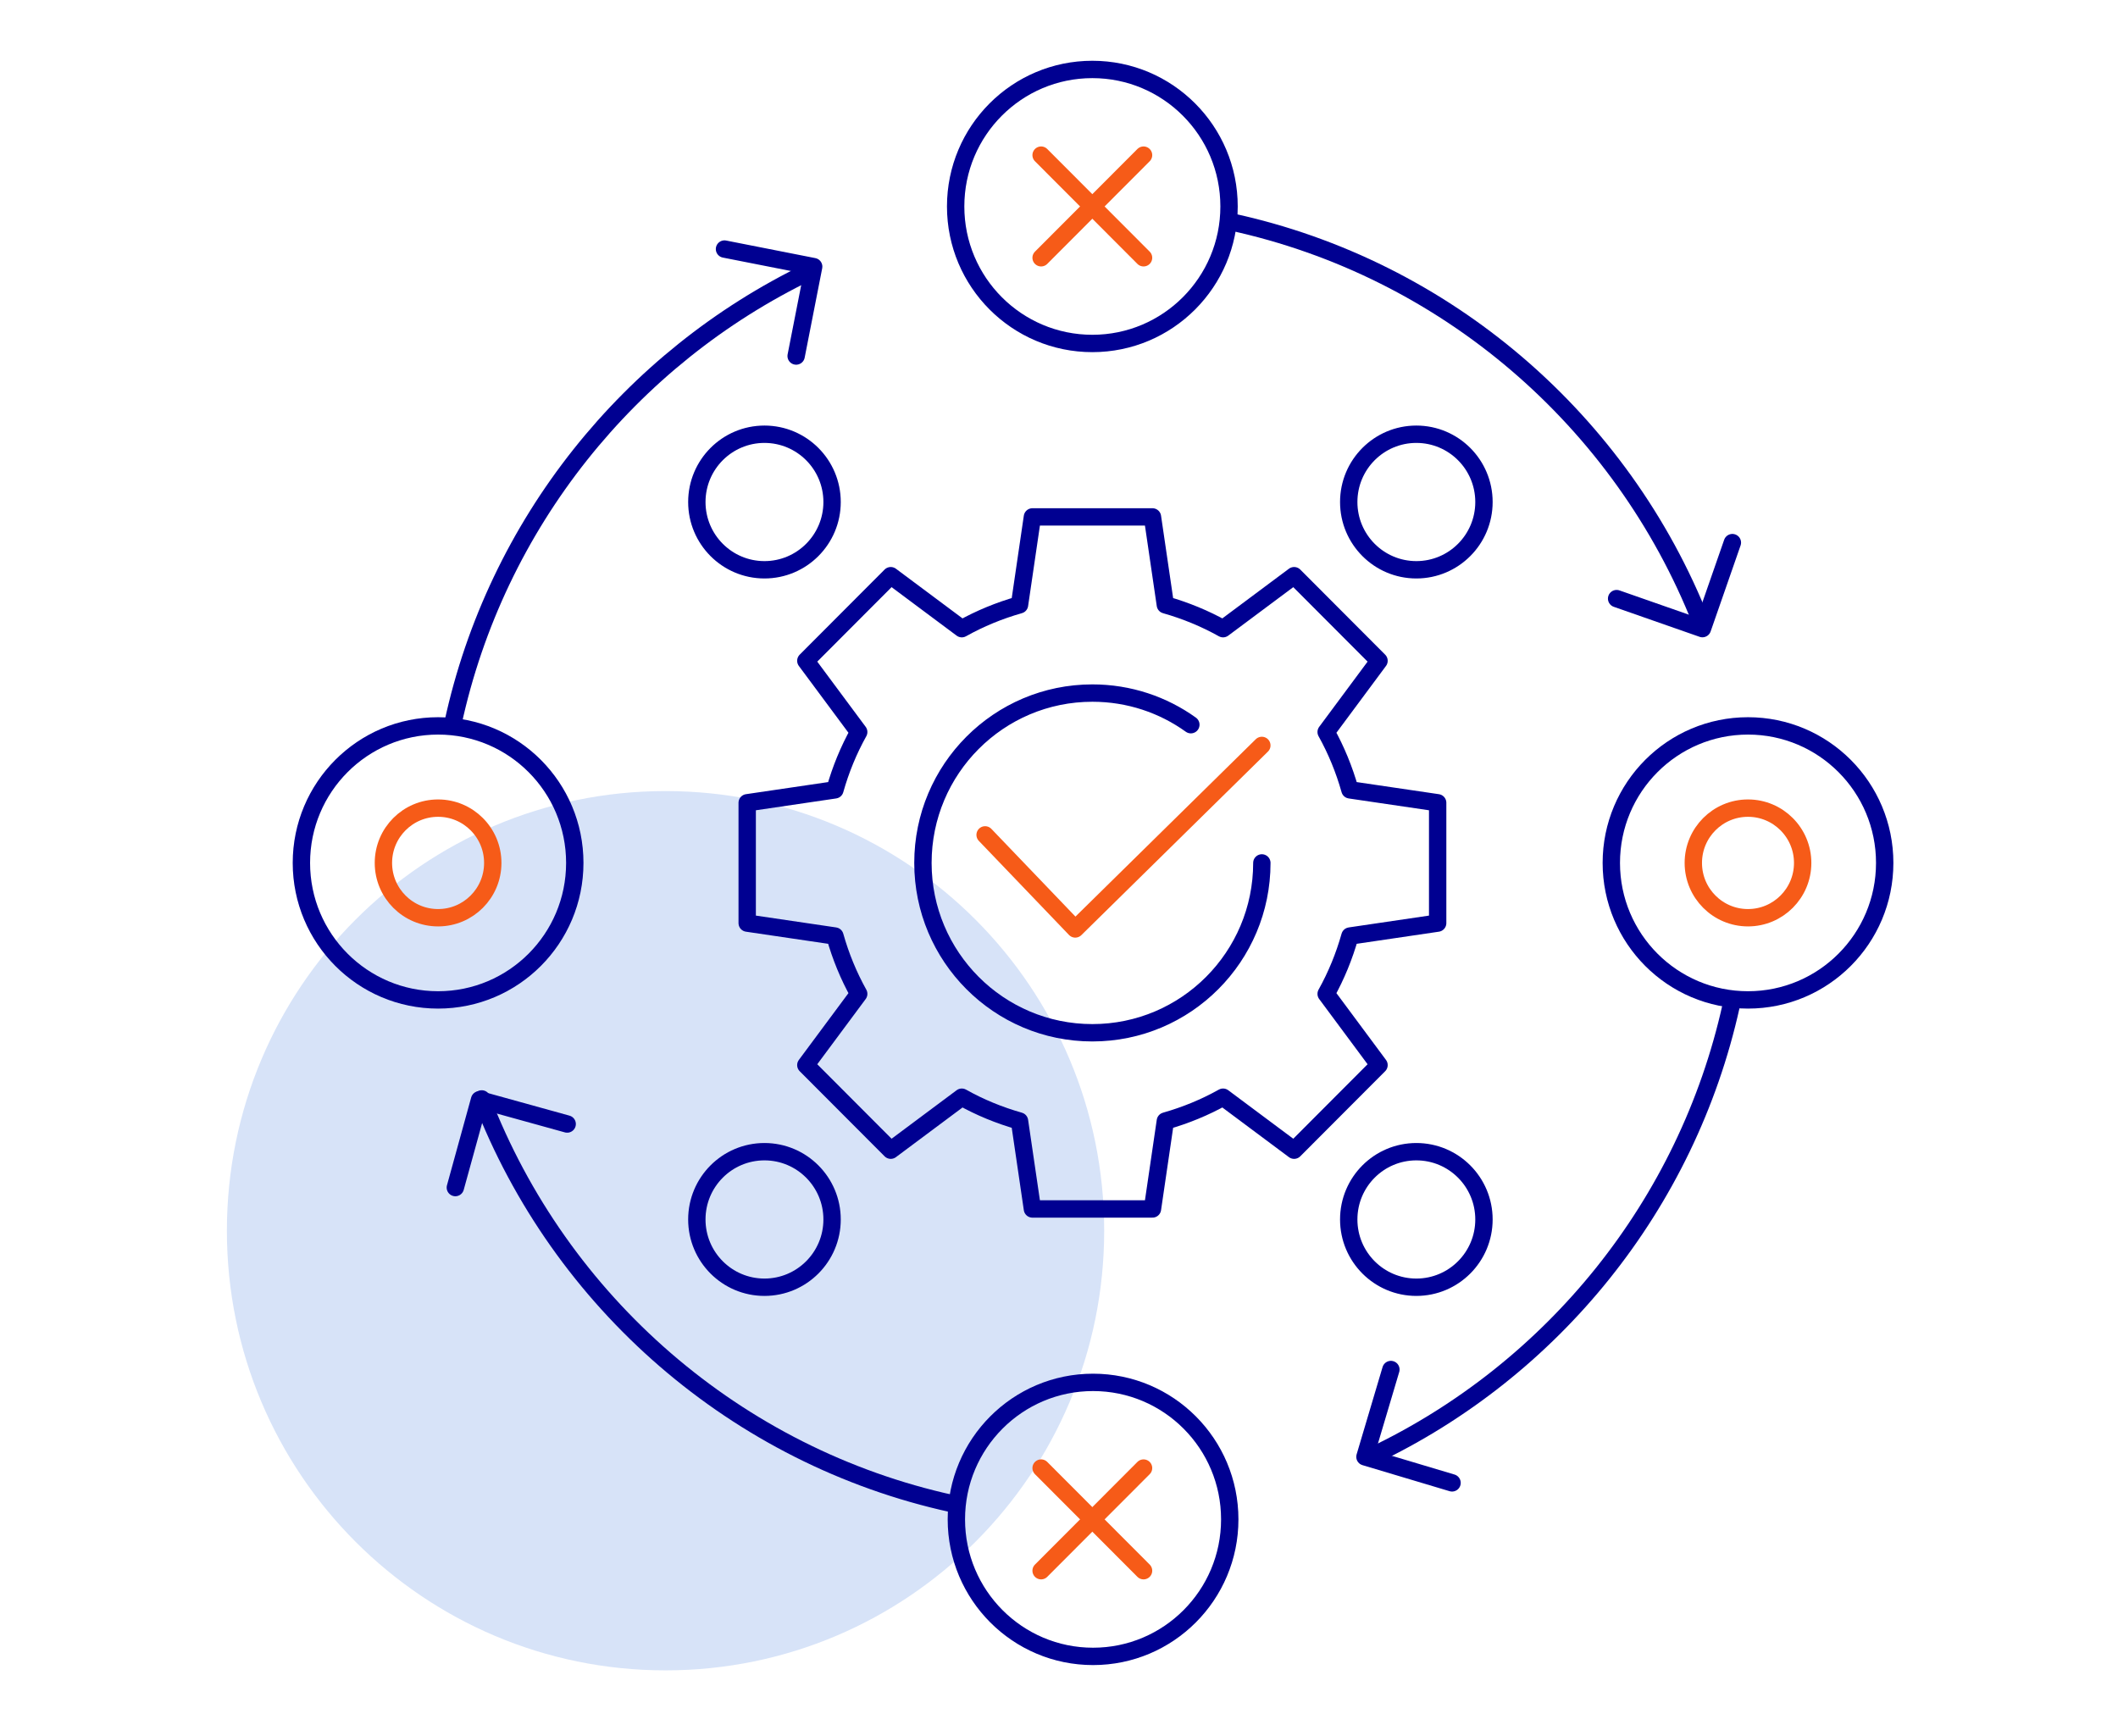 <svg width="244" height="200" viewBox="0 0 244 200" fill="none" xmlns="http://www.w3.org/2000/svg">
<rect width="244" height="200" fill="white"/>
<path d="M76.672 192.422C104.58 192.422 127.205 169.746 127.205 141.775C127.205 113.804 104.58 91.129 76.672 91.129C48.763 91.129 26.139 113.804 26.139 141.775C26.139 169.746 48.763 192.422 76.672 192.422Z" fill="#D7E3F8"/>
<path d="M113.488 96.176L123.874 107.012L145.368 85.871" stroke="#F65B18" stroke-width="2" stroke-linecap="round" stroke-linejoin="round"/>
<path d="M83.464 28.691L93.738 30.715L91.718 41.013" stroke="#000091" stroke-width="2" stroke-linecap="round" stroke-linejoin="round"/>
<path d="M199.575 62.508L196.125 72.415L186.24 68.958" stroke="#000091" stroke-width="2" stroke-linecap="round" stroke-linejoin="round"/>
<path d="M167.28 170.822L157.246 167.822L160.235 157.766" stroke="#000091" stroke-width="2" stroke-linecap="round" stroke-linejoin="round"/>
<path d="M52.457 136.804L55.246 126.688L65.34 129.483" stroke="#000091" stroke-width="2" stroke-linecap="round" stroke-linejoin="round"/>
<path d="M145.369 99.406C145.369 110.209 136.629 118.972 125.846 118.972C115.063 118.972 106.324 110.213 106.324 99.406C106.324 88.599 115.063 79.84 125.846 79.84C130.078 79.84 133.997 81.189 137.19 83.482" stroke="#000091" stroke-width="2" stroke-linecap="round" stroke-linejoin="round"/>
<path d="M165.623 106.338V92.478L155.517 90.989C154.856 88.643 153.939 86.41 152.777 84.326L158.867 76.121L149.086 66.318L140.9 72.422C138.82 71.258 136.592 70.338 134.252 69.675L132.766 59.547H118.937L117.451 69.675C115.11 70.338 112.883 71.258 110.803 72.422L102.617 66.318L92.835 76.121L98.926 84.326C97.764 86.41 96.846 88.643 96.185 90.989L86.079 92.478V106.338L96.185 107.828C96.846 110.173 97.764 112.406 98.926 114.49L92.835 122.695L102.617 132.498L110.803 126.394C112.883 127.563 115.11 128.478 117.451 129.141L118.937 139.269H132.766L134.252 129.141C136.592 128.478 138.82 127.559 140.9 126.394L149.086 132.498L158.867 122.695L152.777 114.49C153.939 112.406 154.856 110.173 155.517 107.828L165.623 106.338Z" stroke="#000091" stroke-width="2" stroke-linecap="round" stroke-linejoin="round"/>
<path d="M88.068 65.638C92.37 65.638 95.858 62.142 95.858 57.831C95.858 53.519 92.37 50.023 88.068 50.023C83.766 50.023 80.278 53.519 80.278 57.831C80.278 62.142 83.766 65.638 88.068 65.638Z" stroke="#000091" stroke-width="2" stroke-linecap="round" stroke-linejoin="round"/>
<path d="M163.167 65.638C167.47 65.638 170.957 62.142 170.957 57.831C170.957 53.519 167.47 50.023 163.167 50.023C158.865 50.023 155.378 53.519 155.378 57.831C155.378 62.142 158.865 65.638 163.167 65.638Z" stroke="#000091" stroke-width="2" stroke-linecap="round" stroke-linejoin="round"/>
<path d="M88.068 148.286C92.37 148.286 95.858 144.791 95.858 140.479C95.858 136.167 92.37 132.672 88.068 132.672C83.766 132.672 80.278 136.167 80.278 140.479C80.278 144.791 83.766 148.286 88.068 148.286Z" stroke="#000091" stroke-width="2" stroke-linecap="round" stroke-linejoin="round"/>
<path d="M50.469 105.72C53.948 105.72 56.768 102.894 56.768 99.407C56.768 95.92 53.948 93.094 50.469 93.094C46.99 93.094 44.17 95.92 44.17 99.407C44.17 102.894 46.99 105.72 50.469 105.72Z" stroke="#F65B18" stroke-width="2" stroke-linecap="round" stroke-linejoin="round"/>
<path d="M50.47 115.187C59.167 115.187 66.217 108.121 66.217 99.404C66.217 90.687 59.167 83.621 50.47 83.621C41.773 83.621 34.722 90.687 34.722 99.404C34.722 108.121 41.773 115.187 50.47 115.187Z" stroke="#000091" stroke-width="2" stroke-linecap="round" stroke-linejoin="round"/>
<path d="M201.374 105.72C204.853 105.72 207.673 102.894 207.673 99.407C207.673 95.92 204.853 93.094 201.374 93.094C197.895 93.094 195.075 95.92 195.075 99.407C195.075 102.894 197.895 105.72 201.374 105.72Z" stroke="#F65B18" stroke-width="2" stroke-linecap="round" stroke-linejoin="round"/>
<path d="M201.376 115.187C210.073 115.187 217.123 108.121 217.123 99.404C217.123 90.687 210.073 83.621 201.376 83.621C192.678 83.621 185.628 90.687 185.628 99.404C185.628 108.121 192.678 115.187 201.376 115.187Z" stroke="#000091" stroke-width="2" stroke-linecap="round" stroke-linejoin="round"/>
<path d="M125.923 190.812C134.62 190.812 141.671 183.746 141.671 175.029C141.671 166.312 134.62 159.246 125.923 159.246C117.226 159.246 110.176 166.312 110.176 175.029C110.176 183.746 117.226 190.812 125.923 190.812Z" stroke="#000091" stroke-width="2" stroke-linecap="round" stroke-linejoin="round"/>
<path d="M125.842 39.566C134.539 39.566 141.59 32.5 141.59 23.783C141.59 15.066 134.539 8 125.842 8C117.145 8 110.094 15.066 110.094 23.783C110.094 32.5 117.145 39.566 125.842 39.566Z" stroke="#000091" stroke-width="2" stroke-linecap="round" stroke-linejoin="round"/>
<path d="M163.167 148.286C167.47 148.286 170.957 144.791 170.957 140.479C170.957 136.167 167.47 132.672 163.167 132.672C158.865 132.672 155.378 136.167 155.378 140.479C155.378 144.791 158.865 148.286 163.167 148.286Z" stroke="#000091" stroke-width="2" stroke-linecap="round" stroke-linejoin="round"/>
<path d="M119.939 17.871L131.74 29.694" stroke="#F65B18" stroke-width="2" stroke-linecap="round" stroke-linejoin="round"/>
<path d="M119.939 29.694L131.74 17.871" stroke="#F65B18" stroke-width="2" stroke-linecap="round" stroke-linejoin="round"/>
<path d="M119.939 169.117L131.74 180.94" stroke="#F65B18" stroke-width="2" stroke-linecap="round" stroke-linejoin="round"/>
<path d="M119.939 180.94L131.74 169.117" stroke="#F65B18" stroke-width="2" stroke-linecap="round" stroke-linejoin="round"/>
<path d="M52.185 83.313C57.161 60.321 72.581 41.233 93.217 31.285" stroke="#000091" stroke-width="2" stroke-linecap="round" stroke-linejoin="round"/>
<path d="M109.717 173.22C84.814 167.778 64.506 149.999 55.498 126.594" stroke="#000091" stroke-width="2" stroke-linecap="round" stroke-linejoin="round"/>
<path d="M199.432 115.859C194.343 138.811 178.84 157.835 158.144 167.686" stroke="#000091" stroke-width="2" stroke-linecap="round" stroke-linejoin="round"/>
<path d="M141.834 25.562C166.597 30.924 186.837 48.478 195.973 71.647" stroke="#000091" stroke-width="2" stroke-linecap="round" stroke-linejoin="round"/>
</svg>
